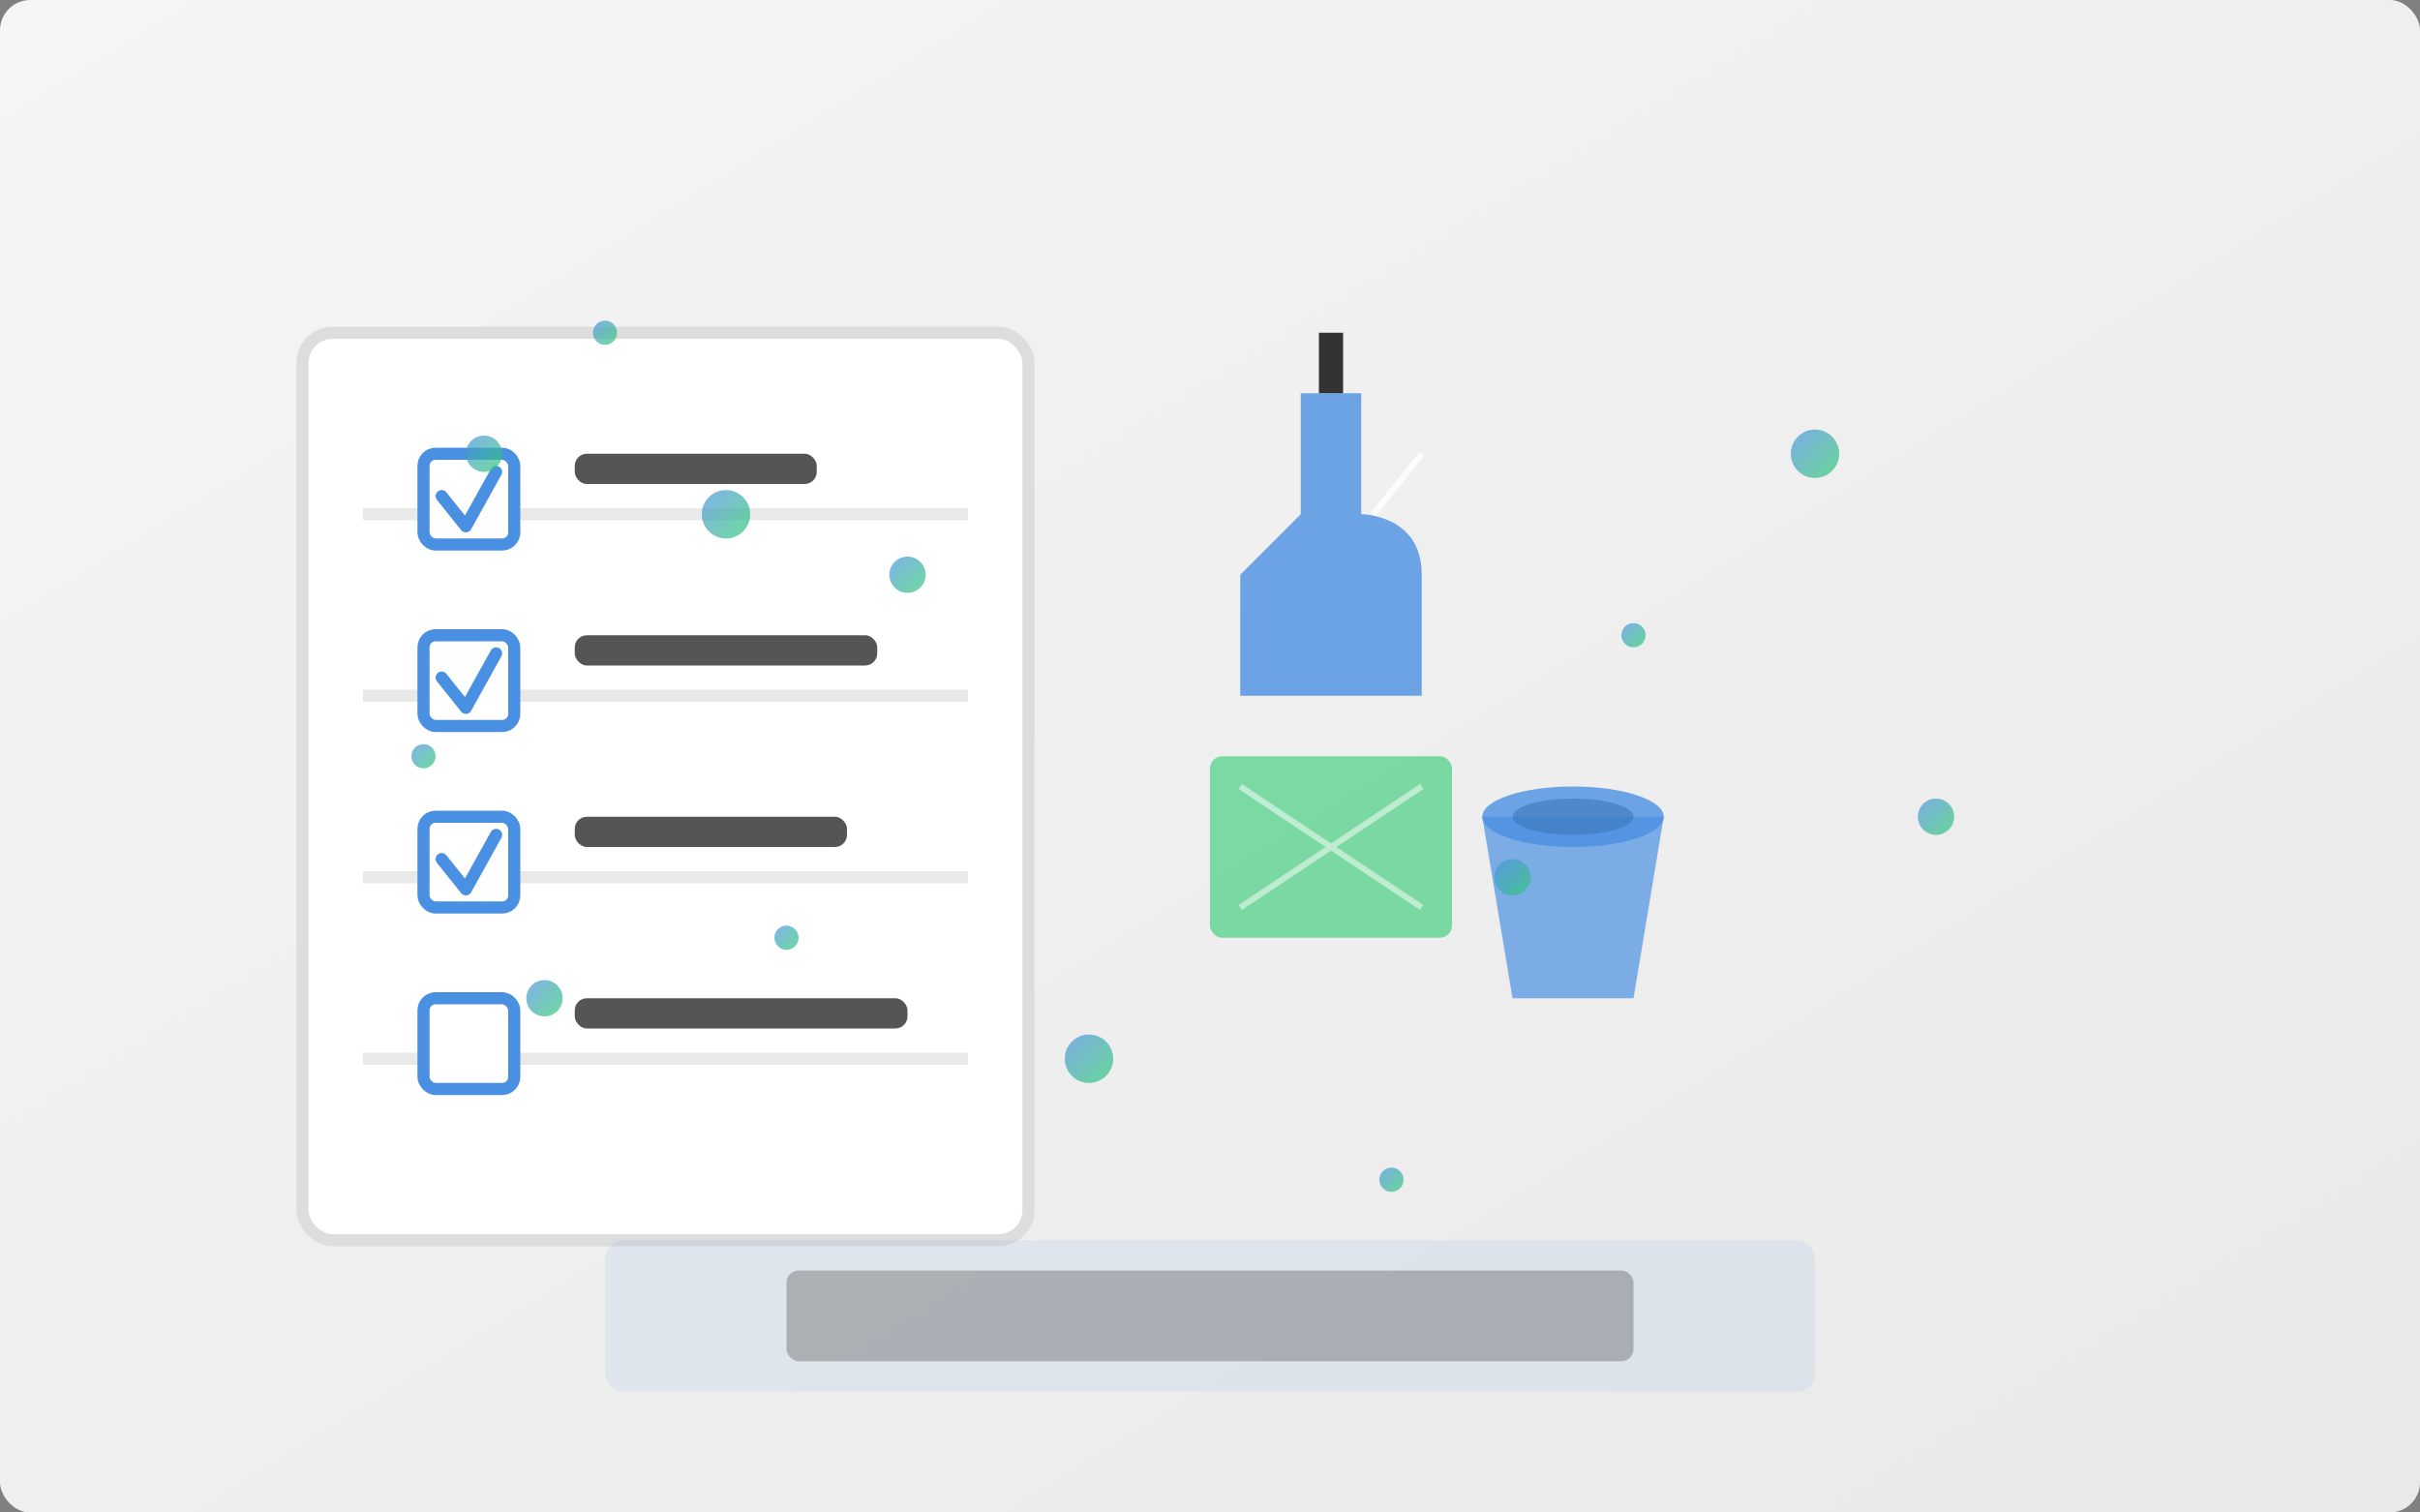 <svg xmlns="http://www.w3.org/2000/svg" width="400" height="250" viewBox="0 0 400 250">
  <rect x="0" y="0" width="400" height="250" fill="#808080" stroke="none"/>
  <defs>
    <linearGradient id="bg-grad" x1="0%" y1="0%" x2="100%" y2="100%">
      <stop offset="0%" style="stop-color:#f5f5f5;stop-opacity:1" />
      <stop offset="100%" style="stop-color:#e9e9e9;stop-opacity:1" />
    </linearGradient>
    <linearGradient id="accent-grad" x1="0%" y1="0%" x2="100%" y2="100%">
      <stop offset="0%" style="stop-color:#4a90e2;stop-opacity:1" />
      <stop offset="100%" style="stop-color:#2ecc71;stop-opacity:1" />
    </linearGradient>
  </defs>
  
  <!-- Background -->
  <rect width="400" height="250" fill="url(#bg-grad)" rx="5" />
  
  <!-- Cleaning tools and organization representation -->
  <g transform="translate(200, 125)">
    <!-- Central cleaning checklist -->
    <g transform="translate(-150, -70)">
      <rect x="0" y="0" width="120" height="150" fill="#ffffff" stroke="#dddddd" stroke-width="2" rx="5" />
      
      <!-- Checklist lines -->
      <line x1="10" y1="30" x2="110" y2="30" stroke="#e9e9e9" stroke-width="2" />
      <line x1="10" y1="60" x2="110" y2="60" stroke="#e9e9e9" stroke-width="2" />
      <line x1="10" y1="90" x2="110" y2="90" stroke="#e9e9e9" stroke-width="2" />
      <line x1="10" y1="120" x2="110" y2="120" stroke="#e9e9e9" stroke-width="2" />
      
      <!-- Checklist items with checkmarks -->
      <g transform="translate(20, 20)">
        <rect x="0" y="0" width="15" height="15" fill="#ffffff" stroke="#4a90e2" stroke-width="2" rx="2" />
        <path d="M3,7 L7,12 L12,3" stroke="#4a90e2" stroke-width="2" fill="none" stroke-linecap="round" stroke-linejoin="round" />
        
        <rect x="0" y="30" width="15" height="15" fill="#ffffff" stroke="#4a90e2" stroke-width="2" rx="2" />
        <path d="M3,37 L7,42 L12,33" stroke="#4a90e2" stroke-width="2" fill="none" stroke-linecap="round" stroke-linejoin="round" />
        
        <rect x="0" y="60" width="15" height="15" fill="#ffffff" stroke="#4a90e2" stroke-width="2" rx="2" />
        <path d="M3,67 L7,72 L12,63" stroke="#4a90e2" stroke-width="2" fill="none" stroke-linecap="round" stroke-linejoin="round" />
        
        <rect x="0" y="90" width="15" height="15" fill="#ffffff" stroke="#4a90e2" stroke-width="2" rx="2" />
      </g>
      
      <!-- Checklist text representation -->
      <g fill="#555555">
        <rect x="45" y="20" width="40" height="5" rx="2" />
        <rect x="45" y="50" width="50" height="5" rx="2" />
        <rect x="45" y="80" width="45" height="5" rx="2" />
        <rect x="45" y="110" width="55" height="5" rx="2" />
      </g>
    </g>
    
    <!-- Cleaning supplies on the right -->
    <g transform="translate(20, -40)">
      <!-- Spray bottle -->
      <g transform="translate(0, 0)">
        <path d="M-5,-20 L5,-20 L5,0 C5,0 15,0 15,10 L15,30 L-15,30 L-15,10 C-15,10 -5,0 -5,0 Z" fill="#4a90e2" opacity="0.8" />
        <rect x="-2" y="-30" width="4" height="10" fill="#333333" />
        <path d="M7,0 L15,-10" stroke="#ffffff" stroke-width="1" opacity="0.8" />
      </g>
      
      <!-- Microfiber cloth -->
      <rect x="-20" y="40" width="40" height="30" fill="#2ecc71" opacity="0.6" rx="2" />
      <path d="M-15,45 L15,65 M-15,65 L15,45" stroke="#ffffff" stroke-width="1" opacity="0.5" />
      
      <!-- Bucket -->
      <g transform="translate(40, 50)">
        <path d="M-15,0 L15,0 L10,30 L-10,30 Z" fill="#4a90e2" opacity="0.7" />
        <ellipse cx="0" cy="0" rx="15" ry="5" fill="#4a90e2" opacity="0.8" />
        <ellipse cx="0" cy="0" rx="10" ry="3" fill="#3570b2" opacity="0.5" />
      </g>
    </g>
    
    <!-- Sparkle effects to represent cleanliness -->
    <g fill="url(#accent-grad)" opacity="0.7">
      <circle cx="-120" cy="-50" r="3" />
      <circle cx="-100" cy="-70" r="2" />
      <circle cx="-80" cy="-40" r="4" />
      <circle cx="-130" cy="0" r="2" />
      <circle cx="-110" cy="40" r="3" />
      <circle cx="-70" cy="30" r="2" />
      <circle cx="-50" cy="-30" r="3" />
      <circle cx="-20" cy="50" r="4" />
      <circle cx="30" cy="70" r="2" />
      <circle cx="50" cy="20" r="3" />
      <circle cx="70" cy="-20" r="2" />
      <circle cx="100" cy="-50" r="4" />
      <circle cx="120" cy="10" r="3" />
    </g>
  </g>
  
  <!-- Title representation -->
  <rect x="100" y="205" width="200" height="25" rx="3" fill="#4a90e2" opacity="0.1" />
  <rect x="130" y="210" width="140" height="15" rx="2" fill="#333333" opacity="0.3" />
</svg>
